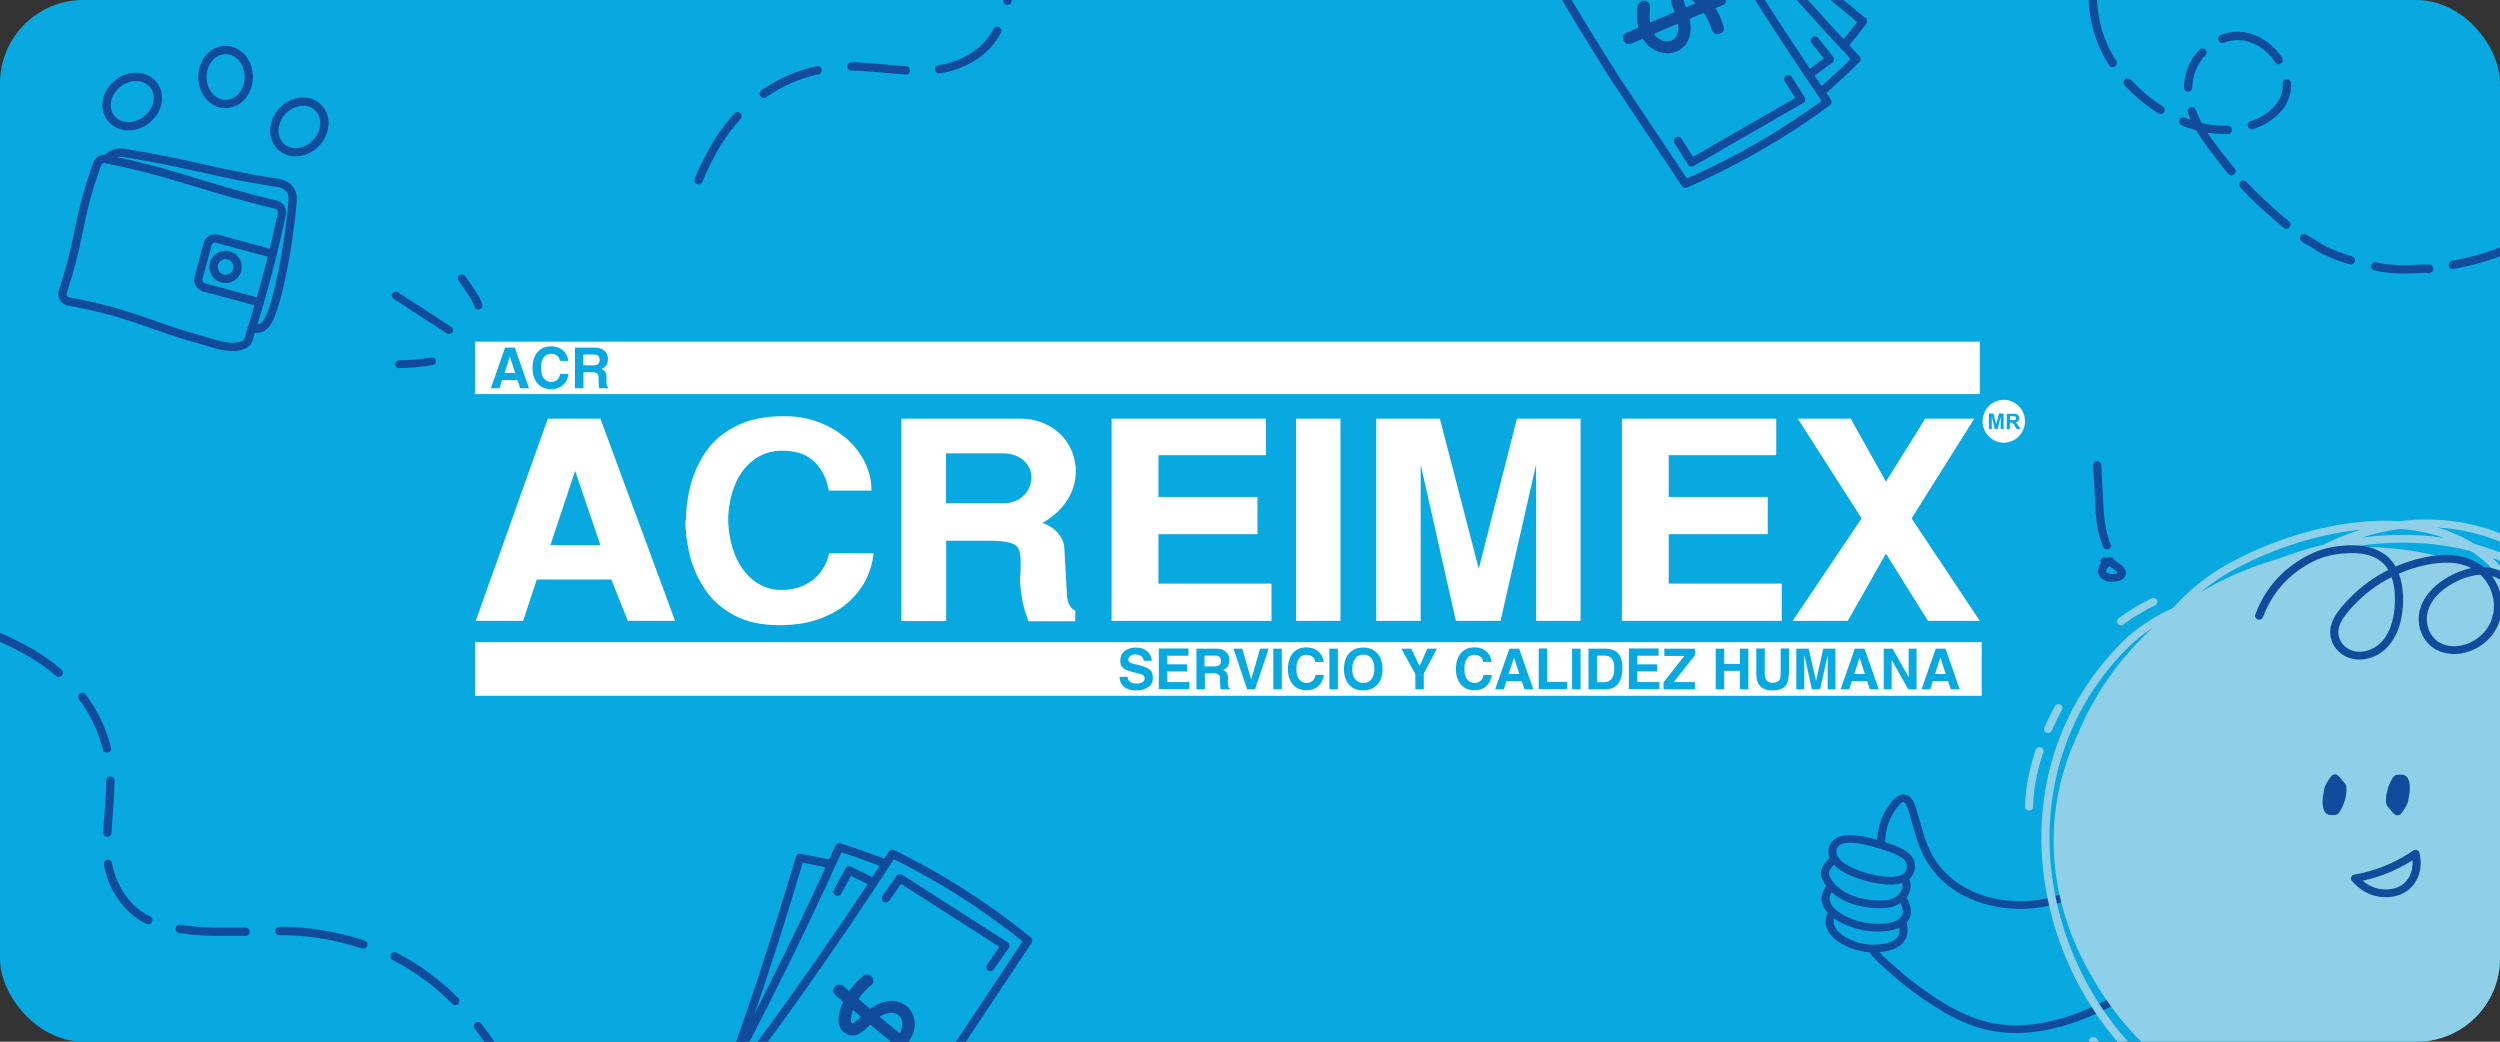 <svg width="600" height="250" viewBox="0 0 600 250" fill="none" xmlns="http://www.w3.org/2000/svg">
<rect x="0" y="0" width="600" height="250" fill="#333333" stroke="none"/>
<g clip-path="url(#clip0_164_2377)">
<rect width="600" height="250" rx="20" fill="#07A9E0"/>
<g clip-path="url(#clip1_164_2377)">
<path d="M484.935 218.138C484.683 218.138 484.431 218.135 484.18 218.13C474.459 217.881 466.469 213.636 462.257 206.489C460.605 203.689 459.713 200.492 458.851 197.401C458.644 196.66 458.44 195.923 458.223 195.199L458.203 195.129C457.702 193.436 457.258 192.551 456.882 192.492C456.686 192.461 456.064 192.622 454.625 194.773C453.138 196.997 452.401 199.693 452.427 202.79C452.43 203.299 452.001 203.717 451.468 203.72H451.459C450.929 203.72 450.496 203.313 450.493 202.804C450.464 199.345 451.305 196.31 452.996 193.781C453.734 192.676 455.277 190.375 457.193 190.672C458.976 190.949 459.63 193.165 460.066 194.628L460.086 194.699C460.302 195.431 460.513 196.177 460.72 196.926C461.552 199.905 462.411 202.985 463.942 205.585C467.816 212.156 475.209 216.055 484.233 216.287C493.45 216.51 502.945 212.102 509.629 204.46C509.973 204.07 510.58 204.017 510.992 204.344C511.4 204.672 511.457 205.252 511.113 205.644C504.233 213.509 494.498 218.141 484.935 218.141V218.138Z" fill="#114B9B"/>
<path d="M451.083 217.954C445.45 217.954 439.446 215.846 437.213 210.785C437.204 210.762 437.195 210.74 437.186 210.717C436.416 208.516 438.167 206.803 439.443 205.551L439.5 205.497C439.873 205.133 440.486 205.124 440.868 205.48C441.25 205.836 441.259 206.421 440.886 206.786L440.829 206.84C439.55 208.092 438.67 209.058 439.011 210.101C441.158 214.9 447.78 216.527 453.061 216.01C454.492 215.725 455.724 214.908 456.283 213.865C456.713 213.065 456.722 212.218 456.304 211.342C456.085 210.878 456.301 210.33 456.787 210.121C457.273 209.912 457.847 210.118 458.066 210.581C458.718 211.958 458.694 213.422 458.001 214.71C457.16 216.273 455.439 217.44 453.396 217.83C453.366 217.836 453.336 217.839 453.307 217.841C452.578 217.915 451.832 217.952 451.08 217.952L451.083 217.954Z" fill="#114B9B"/>
<path d="M453.698 212.305C452.191 212.305 450.408 212.054 448.352 211.551C446.175 211.017 439.053 208.948 438.819 204.664C438.747 203.375 439.227 202.507 439.642 202.004C442.263 198.831 449.774 201.27 452.602 202.188L452.623 202.194C455.262 203.05 458.872 204.223 459.509 207.046C459.553 207.244 459.918 209.041 458.665 210.533C457.676 211.712 456.011 212.305 453.701 212.305H453.698ZM443.975 202.264C442.37 202.264 441.555 202.669 441.158 203.149C440.853 203.516 440.717 203.994 440.75 204.568C440.892 207.142 445.897 209.044 448.832 209.762C454.604 211.178 456.521 210.129 457.151 209.38C457.844 208.555 457.616 207.444 457.613 207.433C457.24 205.774 454.744 204.833 451.995 203.943L451.974 203.937C448.166 202.7 445.639 202.264 443.972 202.264H443.975Z" fill="#114B9B"/>
<path d="M450.757 223.559C449.362 223.559 448.038 223.414 447.034 223.225C443.222 222.516 437.172 219.845 437.16 215.708C437.157 214.662 437.554 213.625 438.344 212.625C438.664 212.218 439.271 212.136 439.698 212.444C440.124 212.749 440.21 213.328 439.887 213.735C439.357 214.405 439.091 215.069 439.094 215.702C439.103 218.421 443.927 220.766 447.404 221.414C450.609 222.013 455.549 221.863 456.496 219.661C457.044 218.387 456.177 216.734 455.608 215.86C455.327 215.428 455.466 214.86 455.919 214.589C456.372 214.32 456.97 214.453 457.252 214.885C458.182 216.318 459.118 218.429 458.285 220.359C457.21 222.855 453.816 223.553 450.757 223.553V223.559Z" fill="#114B9B"/>
<path d="M449.667 228.558C448.686 228.558 447.996 228.481 447.908 228.47C447.493 228.422 447.188 228.371 447.043 228.346C443.613 227.738 438.418 225.41 438.143 221.476C438.072 220.464 438.344 219.438 438.951 218.426C439.218 217.983 439.807 217.83 440.272 218.085C440.737 218.336 440.897 218.901 440.631 219.345C440.216 220.037 440.027 220.716 440.071 221.357C440.26 224.067 444.466 226.014 447.392 226.534C447.514 226.557 447.777 226.599 448.141 226.642C449.779 226.834 454.302 226.851 455.54 224.655C455.797 224.2 456.141 223.183 455.56 221.481C455.395 220.998 455.673 220.475 456.179 220.317C456.686 220.162 457.234 220.424 457.4 220.908C458.202 223.262 457.646 224.813 457.243 225.528C455.768 228.145 451.938 228.558 449.664 228.558H449.667Z" fill="#114B9B"/>
<path d="M483.919 247.919C482.402 247.919 480.871 247.82 479.322 247.611C471.687 246.571 464.92 242.233 459.304 238.127C457.385 236.722 455.519 235.207 453.766 233.625C453.437 233.328 453.097 233.029 452.747 232.726C451.314 231.474 449.83 230.177 448.767 228.648C448.47 228.224 448.592 227.651 449.036 227.368C449.48 227.085 450.082 227.201 450.378 227.625C451.314 228.965 452.706 230.186 454.056 231.364C454.411 231.675 454.761 231.98 455.096 232.282C456.802 233.823 458.614 235.295 460.483 236.66C465.9 240.622 472.407 244.802 479.598 245.782C490.92 247.325 501.505 242.439 510.363 237.46C513.358 235.775 515.73 234.292 517.83 232.794C518.256 232.486 518.863 232.571 519.183 232.98C519.503 233.387 519.417 233.967 518.988 234.272C516.832 235.812 514.403 237.333 511.344 239.051C503.386 243.524 494.056 247.922 483.919 247.922V247.919Z" fill="#114B9B"/>
<path d="M648.167 190.717C647.045 184.441 644.98 177.986 642.027 171.537C639.223 165.413 635.71 159.478 631.585 153.897C627.542 148.429 623.093 143.54 618.358 139.368C611.975 133.745 605.161 129.675 598.1 127.276C591.392 124.998 584.399 124.201 577.324 124.913C576.85 124.961 576.376 125.015 575.902 125.077C572.677 124.865 569.271 124.953 565.714 125.337C560.217 125.933 554.516 127.225 548.767 129.169C543.605 130.916 538.558 133.157 534.175 135.652C529.339 138.405 525.106 141.855 521.585 145.871C516.657 148.115 512.522 150.896 509.264 154.157C505.035 158.39 501.428 163.096 498.537 168.14C495.777 172.961 493.645 178.144 492.202 183.539C490.816 188.728 490.055 194.145 489.942 199.642C489.833 204.977 490.336 210.395 491.432 215.745C493.769 227.122 498.75 237.98 505.841 247.142C509.436 251.788 513.535 255.945 518.019 259.497C522.657 263.168 527.698 266.186 533.002 268.461C537.723 270.488 543.158 271.844 549.155 272.5C551.172 272.72 553.242 272.859 555.357 272.918C557.501 273.381 559.648 273.746 561.796 274.014C564.674 274.373 567.541 274.551 570.382 274.551C574.306 274.551 578.18 274.209 581.965 273.526C588.851 272.285 595.434 269.911 601.538 266.475C606.401 263.736 610.808 260.212 614.67 255.976C616.921 254.549 619.086 253.048 621.154 251.485C625.88 247.91 630.113 243.994 633.729 239.836C641.622 230.765 646.571 220.684 648.434 209.869C649.461 203.906 649.372 197.463 648.167 190.714V190.717ZM575.967 126.956C578.174 127.112 580.288 127.411 582.299 127.858C583.768 128.183 585.181 128.587 586.537 129.068C584.837 128.822 583.111 128.641 581.366 128.525C579.812 128.42 578.242 128.369 576.657 128.369C573.441 128.369 570.168 128.581 566.866 129.005C569.911 128.042 572.949 127.358 575.97 126.956H575.967ZM639.143 185.06C641.281 190.087 642.309 195.216 642.205 200.396C642.14 203.672 641.616 206.961 640.644 210.203C640.991 207.436 641.163 204.621 641.157 201.773V201.708C641.183 195.926 640.478 190.358 639.143 185.06ZM603.626 140.569C601.728 137.766 599.921 135.536 598.218 133.908C608.851 137.789 617.751 144.602 624.684 154.171C626.799 157.09 628.54 160.496 629.861 164.257C623.265 154.386 614.167 146.275 603.623 140.569H603.626ZM599.874 138.668C588.83 133.451 576.42 130.791 563.744 131.365C563.972 131.326 564.198 131.289 564.426 131.249C570.142 130.317 575.795 130.026 581.23 130.387C585.329 130.659 589.31 131.303 593.121 132.306C594.193 133.01 595.212 133.781 596.169 134.615C597.333 135.63 598.577 136.995 599.874 138.665V138.668ZM535.179 137.257C539.453 134.824 544.381 132.637 549.425 130.93C555.034 129.034 560.59 127.776 565.939 127.194C566.149 127.171 566.357 127.149 566.564 127.129C563.516 128.076 560.466 129.291 557.436 130.769C553.847 131.653 550.275 132.772 546.762 134.112C543.895 134.923 541.04 135.912 538.212 137.091C534.729 138.501 531.388 140.174 528.213 142.081C530.36 140.292 532.688 138.676 535.185 137.255L535.179 137.257ZM533.808 266.754C528.663 264.547 523.774 261.622 519.272 258.056C514.909 254.6 510.92 250.553 507.416 246.028C500.495 237.087 495.632 226.489 493.354 215.383C492.282 210.166 491.793 204.881 491.9 199.676C492.01 194.323 492.75 189.05 494.098 184C495.502 178.755 497.572 173.719 500.252 169.033C503.06 164.13 506.566 159.558 510.677 155.443C512.484 153.634 514.504 152.052 516.663 150.67C508.764 157.862 502.535 166.699 498.57 176.412C497.175 179.385 496.038 182.403 495.167 185.455C493.18 192.407 492.472 199.554 493.058 206.696C493.615 213.447 495.324 220.173 498.137 226.684C499.452 229.725 500.998 232.698 502.764 235.589C507.958 244.494 515.131 252.26 523.676 258.316C523.934 258.508 524.194 258.7 524.455 258.89C530.005 262.931 535.988 266.274 542.24 268.829C543.347 269.281 544.461 269.708 545.578 270.109C541.274 269.385 537.329 268.258 533.805 266.749L533.808 266.754ZM600.543 264.864C594.638 268.19 588.264 270.485 581.603 271.689C576.595 272.593 571.421 272.878 566.179 272.548C566.685 272.5 567.195 272.449 567.707 272.395C568.533 272.305 569.363 272.206 570.192 272.096C571.457 272.042 572.73 271.957 574.007 271.838C584.411 270.985 594.193 268.037 602.907 263.448C602.134 263.942 601.346 264.417 600.543 264.867V264.864ZM646.5 209.57C644.693 220.051 639.889 229.832 632.221 238.644C629.837 241.385 627.175 244.019 624.275 246.52C631.049 238.698 636.086 229.476 638.823 219.427C640.073 217.183 641.112 214.888 641.927 212.574C643.334 208.583 644.086 204.5 644.166 200.436C644.338 191.808 641.53 183.339 635.829 175.248C635.147 173.654 634.407 172.094 633.607 170.568C632.26 163.876 629.754 157.882 626.298 153.111C622.554 147.945 618.189 143.5 613.32 139.897C608.694 136.475 603.558 133.77 598.055 131.857C596.714 131.391 595.348 130.969 593.959 130.596C591.285 128.881 588.294 127.55 585.012 126.615C589.233 126.858 593.391 127.669 597.442 129.045C604.251 131.359 610.841 135.296 617.028 140.747C621.663 144.831 626.02 149.621 629.982 154.982C634.031 160.459 637.481 166.283 640.23 172.292C643.117 178.602 645.137 184.907 646.233 191.037C647.403 197.579 647.492 203.816 646.5 209.573V209.57Z" fill="#8FCFE7"/>
<path d="M543.146 148.033C543.318 147.564 543.511 147.1 543.706 146.64C543.798 146.422 543.62 146.829 543.721 146.609C543.75 146.544 543.78 146.479 543.81 146.414C543.872 146.278 543.934 146.145 543.999 146.012C544.135 145.727 544.278 145.444 544.426 145.165C545.142 143.808 545.981 142.511 546.943 141.299C548.782 138.978 551.323 136.865 554.039 135.333C555.553 134.479 556.959 133.892 558.645 133.451C560.14 133.061 561.683 132.871 563.229 132.778C566.446 132.586 569.84 133.03 572.144 135.381C572.262 135.5 572.372 135.627 572.482 135.751C572.68 135.972 572.381 135.613 572.559 135.844C572.615 135.918 572.671 135.988 572.724 136.062C572.958 136.384 573.172 136.723 573.361 137.074C573.551 137.424 573.663 137.673 573.776 137.953C573.918 138.306 574.042 138.668 574.149 139.032C574.617 140.609 574.765 141.957 574.783 143.605C574.792 144.393 574.759 145.184 574.691 145.97C574.661 146.298 574.623 146.626 574.581 146.951C574.546 147.239 574.611 146.764 574.57 147.047C574.558 147.131 574.543 147.216 574.531 147.301C574.496 147.524 574.457 147.748 574.413 147.971C574.057 149.794 573.453 151.523 572.378 153.06C571.398 154.459 569.994 155.57 568.368 156.082C566.754 156.587 565.045 156.573 563.603 155.745C562.19 154.934 561.239 153.419 561.204 151.871C561.186 151.077 561.355 150.356 561.71 149.559C562.018 148.869 562.581 148.022 563.108 147.343C564.13 146.027 565.433 144.695 566.709 143.517C568.11 142.223 569.597 141.087 571.214 140.064C574.493 137.995 578.079 136.517 581.906 135.666C584.068 135.186 586.292 134.912 588.513 135.087C589.452 135.16 590.388 135.33 591.285 135.604C591.454 135.655 591.623 135.712 591.792 135.771C591.875 135.799 591.958 135.833 592.041 135.861C592.31 135.96 591.869 135.785 592.132 135.898C592.476 136.045 592.814 136.203 593.139 136.378C593.435 136.54 593.726 136.712 594.007 136.898C594.123 136.975 594.235 137.054 594.351 137.136C594.176 137.011 594.398 137.173 594.419 137.187C594.508 137.255 594.593 137.322 594.676 137.39C595.207 137.823 595.692 138.3 596.128 138.814C596.145 138.834 596.314 139.043 596.181 138.874C596.231 138.936 596.282 139.001 596.329 139.063C596.412 139.171 596.489 139.278 596.569 139.385C596.77 139.668 596.957 139.962 597.132 140.261C597.292 140.538 597.44 140.821 597.576 141.106C597.611 141.177 597.644 141.251 597.677 141.324C597.585 141.123 597.691 141.366 597.703 141.392C597.774 141.564 597.842 141.737 597.905 141.909C598.121 142.505 598.284 143.119 598.396 143.74C598.411 143.817 598.423 143.896 598.435 143.975C598.441 144.009 598.473 144.272 598.444 144.04C598.461 144.195 598.482 144.354 598.494 144.509C598.521 144.823 598.535 145.139 598.535 145.453C598.535 145.767 598.524 146.083 598.494 146.397C598.479 146.555 598.461 146.71 598.444 146.869C598.473 146.637 598.438 146.9 598.432 146.934C598.414 147.038 598.396 147.143 598.376 147.245C598.254 147.869 598.076 148.485 597.839 149.079C597.81 149.152 597.777 149.228 597.748 149.302C597.647 149.551 597.831 149.132 597.715 149.375C597.644 149.522 597.576 149.669 597.499 149.813C597.333 150.13 597.152 150.438 596.954 150.735C596.785 150.992 596.602 151.241 596.409 151.481C596.536 151.322 596.356 151.54 596.344 151.554C596.288 151.619 596.231 151.684 596.172 151.749C596.036 151.899 595.897 152.049 595.752 152.19C594.431 153.501 592.754 154.459 590.897 154.883C589.953 155.098 589.002 155.146 588.022 155.047C587.702 155.013 588.199 155.084 587.885 155.027C587.788 155.01 587.693 154.996 587.595 154.977C587.406 154.94 587.219 154.897 587.035 154.847C586.57 154.719 586.396 154.654 586.061 154.496C585.726 154.338 585.433 154.171 585.14 153.973C585.125 153.962 584.888 153.798 585.054 153.92C584.986 153.869 584.918 153.815 584.85 153.761C584.716 153.654 584.586 153.541 584.462 153.425C584.337 153.309 584.219 153.188 584.103 153.063C584.047 153.001 583.991 152.936 583.934 152.874C583.751 152.668 584.041 153.021 583.875 152.8C583.653 152.507 583.449 152.207 583.271 151.888C583.188 151.741 583.114 151.588 583.04 151.438C582.916 151.19 583.105 151.608 583.001 151.354C582.969 151.274 582.936 151.198 582.907 151.119C582.785 150.8 582.688 150.475 582.611 150.147C582.572 149.98 582.542 149.813 582.51 149.644C582.457 149.367 582.528 149.833 582.495 149.553C582.486 149.469 582.474 149.384 582.468 149.296C582.436 148.923 582.427 148.545 582.448 148.171C582.457 147.996 582.474 147.821 582.492 147.649C582.51 147.462 582.498 147.595 582.492 147.635C582.504 147.547 582.519 147.459 582.537 147.372C582.608 146.99 582.702 146.611 582.827 146.244C583.084 145.473 583.455 144.783 583.943 144.071C584.87 142.723 586.221 141.53 587.631 140.629C589.283 139.569 591.122 138.727 593.056 138.263C594.054 138.026 595.073 137.905 596.104 137.947C596.311 137.955 596.519 137.972 596.723 137.995C597.052 138.029 596.545 137.961 596.865 138.015C596.93 138.026 596.998 138.035 597.064 138.046C597.481 138.119 597.896 138.221 598.299 138.345C598.737 138.484 598.867 138.532 599.208 138.687C599.566 138.848 599.916 139.029 600.256 139.227C600.535 139.388 600.804 139.561 601.065 139.744C601.136 139.792 601.204 139.843 601.272 139.891C601.1 139.77 601.325 139.931 601.343 139.945C601.494 140.061 601.645 140.179 601.793 140.304C602.267 140.697 602.711 141.118 603.132 141.564C603.304 141.745 603.47 141.932 603.633 142.118C603.71 142.209 603.784 142.299 603.861 142.389C603.994 142.545 603.724 142.214 603.846 142.372C603.887 142.426 603.932 142.48 603.973 142.536C604.616 143.362 605.187 144.249 605.62 145.19C606.357 146.792 606.665 148.446 606.686 150.147C606.695 150.893 606.642 151.636 606.553 152.379C606.517 152.662 606.585 152.193 606.541 152.47C606.529 152.552 606.514 152.634 606.502 152.716C606.476 152.874 606.446 153.032 606.417 153.19C606.354 153.501 606.286 153.809 606.206 154.117C606.037 154.776 605.836 155.432 605.572 156.062C605.377 156.531 605.786 157.088 606.257 157.209C606.813 157.356 607.264 157.028 607.459 156.556C608.365 154.383 608.744 151.919 608.626 149.593C608.525 147.561 608.016 145.574 607.068 143.752C606.582 142.816 605.969 141.954 605.297 141.135C603.496 138.933 601.047 137.057 598.165 136.367C596.057 135.864 593.832 136.059 591.768 136.67C589.727 137.271 587.752 138.221 586.031 139.428C582.936 141.598 580.469 144.814 580.481 148.61C580.49 151.741 582.243 154.914 585.318 156.228C589.325 157.941 594.054 156.503 597.034 153.614C599.229 151.489 600.44 148.598 600.481 145.622C600.523 142.647 599.454 139.843 597.549 137.568C595.364 134.957 592.153 133.558 588.709 133.244C586.295 133.024 583.843 133.332 581.491 133.846C579.403 134.304 577.377 134.96 575.414 135.774C571.555 137.368 567.995 139.657 565.012 142.485C563.579 143.845 562.178 145.306 561.038 146.9C559.897 148.494 559.039 150.404 559.27 152.354C559.509 154.383 560.688 156.212 562.51 157.302C564.331 158.393 566.475 158.512 568.451 158.003C572.713 156.91 575.2 153.097 576.13 149.2C576.915 145.908 577.001 142.291 576.154 139.004C575.725 137.345 574.993 135.76 573.856 134.431C572.618 132.987 570.82 131.995 568.969 131.45C567.278 130.952 565.468 130.817 563.706 130.887C561.944 130.958 560.288 131.139 558.645 131.521C555.351 132.284 552.437 133.9 549.795 135.881C546.807 138.122 544.384 141.053 542.69 144.294C542.142 145.345 541.662 146.431 541.254 147.538C541.079 148.013 541.452 148.559 541.938 148.686C542.477 148.827 542.966 148.511 543.14 148.033H543.146Z" fill="#114B9B"/>
<path d="M509.043 150.059C508.758 150.059 508.474 149.938 508.284 149.709C507.953 149.307 508.024 148.728 508.444 148.414C510.885 146.578 513.553 144.961 516.379 143.613C516.858 143.387 517.439 143.571 517.676 144.026C517.916 144.481 517.72 145.035 517.244 145.263C514.537 146.555 511.978 148.104 509.641 149.864C509.463 149.997 509.253 150.062 509.043 150.062V150.059Z" fill="#8FCFE7"/>
<path d="M491.533 175.898C491.409 175.898 491.278 175.875 491.157 175.824C490.665 175.626 490.434 175.084 490.642 174.615C491.4 172.908 492.25 171.184 493.171 169.491C493.417 169.039 494 168.864 494.474 169.098C494.948 169.333 495.131 169.889 494.886 170.342C493.988 171.992 493.159 173.671 492.421 175.335C492.265 175.688 491.906 175.898 491.53 175.898H491.533Z" fill="#8FCFE7"/>
<path d="M486.972 194.524C486.972 194.524 486.957 194.524 486.951 194.524C486.418 194.513 485.995 194.092 486.007 193.583C486.101 189.282 486.963 184.692 488.563 179.947C488.725 179.461 489.27 179.196 489.78 179.351C490.289 179.506 490.568 180.026 490.405 180.513C488.862 185.088 488.032 189.499 487.941 193.622C487.929 194.125 487.499 194.527 486.975 194.527L486.972 194.524Z" fill="#8FCFE7"/>
<path d="M515.878 263.979C515.668 263.979 515.454 263.914 515.277 263.779C509.958 259.749 505.352 255.23 501.591 250.344C501.274 249.934 501.366 249.354 501.798 249.055C502.228 248.753 502.835 248.843 503.149 249.253C506.812 254.006 511.296 258.409 516.482 262.334C516.9 262.651 516.971 263.23 516.639 263.632C516.45 263.86 516.165 263.979 515.881 263.979H515.878Z" fill="#8FCFE7"/>
<path d="M557.818 189.338C557.531 191 557.063 192.95 557.815 194.583C558.183 195.38 558.876 195.666 559.779 195.635C561.168 195.584 561.298 195.29 561.885 194.207C562.646 192.803 563.028 191.421 563.152 189.81C563.238 188.711 563.049 188.278 562.302 187.459C561.547 186.628 560.83 185.212 559.61 186.156C559.61 186.156 558.043 188.044 557.818 189.341V189.338Z" fill="#114B9B"/>
<path d="M577.958 192.198C578.245 190.536 578.713 188.586 577.961 186.953C577.593 186.156 576.9 185.871 575.997 185.902C574.608 185.953 574.478 186.247 573.891 187.329C573.13 188.733 572.748 190.115 572.624 191.726C572.538 192.826 572.727 193.258 573.474 194.077C574.229 194.908 574.946 196.324 576.166 195.38C576.166 195.38 577.733 193.492 577.958 192.195V192.198Z" fill="#114B9B"/>
<path d="M572.559 215.315C572.422 215.315 572.283 215.315 572.141 215.309C567.82 215.162 565.143 212.263 564.426 211.378C564.219 211.124 564.168 210.785 564.29 210.483C564.411 210.183 564.687 209.963 565.021 209.906C567.239 209.522 569.422 208.928 571.513 208.143C574.214 207.125 576.782 205.78 579.142 204.141C579.403 203.96 579.741 203.915 580.043 204.022C580.345 204.127 580.573 204.37 580.65 204.669C581.533 208.114 580.496 211.61 578.014 213.58C576.557 214.736 574.724 215.321 572.559 215.321V215.315ZM567.071 211.381C568.152 212.308 569.893 213.385 572.209 213.461C574.066 213.526 575.603 213.085 576.776 212.153C578.375 210.887 579.184 208.753 578.997 206.475C576.865 207.826 574.59 208.959 572.218 209.852C570.548 210.48 568.824 210.991 567.071 211.378V211.381Z" fill="#114B9B"/>
<path d="M502.343 111.619C502.485 114.304 502.631 116.992 502.773 119.676C502.909 122.214 503.024 124.766 503.522 127.27C503.803 128.694 504.239 130.068 504.834 131.402C505.041 131.865 505.758 131.967 506.173 131.735C506.676 131.455 506.73 130.924 506.522 130.458C505.569 128.313 505.186 125.953 504.982 123.647C504.757 121.126 504.671 118.591 504.538 116.062C504.458 114.581 504.381 113.097 504.301 111.617C504.274 111.114 503.871 110.684 503.324 110.684C502.814 110.684 502.32 111.111 502.346 111.617L502.343 111.619Z" fill="#114B9B"/>
<path d="M505.983 133.795C504.991 134.406 503.875 135.242 503.593 136.401C503.442 137.026 503.528 137.707 503.898 138.252C504.286 138.826 504.873 139.219 505.542 139.442C506.265 139.682 507.047 139.64 507.79 139.541C508.335 139.467 508.898 139.357 509.363 139.052C510.044 138.605 510.408 137.842 510.177 137.059C509.99 136.424 509.484 135.949 508.975 135.531C507.879 134.629 506.617 133.745 505.095 133.79C504.585 133.807 504.094 134.208 504.117 134.722C504.141 135.237 504.547 135.672 505.095 135.655C505.169 135.655 505.403 135.621 505.468 135.663C505.456 135.655 505.234 135.621 505.426 135.658C505.474 135.666 505.521 135.675 505.572 135.686C505.678 135.709 505.785 135.74 505.889 135.774C505.942 135.791 506.013 135.805 506.063 135.836C505.96 135.774 505.963 135.793 506.069 135.841C506.274 135.935 506.472 136.045 506.662 136.164C506.759 136.223 506.854 136.285 506.946 136.35C506.987 136.378 507.029 136.409 507.07 136.438C507.28 136.585 506.916 136.316 507.118 136.474C507.476 136.754 507.852 137.031 508.16 137.365C508.181 137.387 508.279 137.509 508.202 137.407C508.113 137.288 508.243 137.475 508.249 137.483C508.261 137.5 508.308 137.599 508.317 137.602C508.264 137.588 508.258 137.433 508.293 137.563C508.35 137.766 508.299 137.401 508.293 137.534C508.287 137.667 508.353 137.356 508.308 137.481C508.246 137.661 508.302 137.455 508.335 137.449L508.305 137.498C508.249 137.579 508.264 137.56 508.353 137.441C508.344 137.441 508.27 137.531 508.27 137.52C508.261 137.466 508.447 137.413 508.323 137.478C508.279 137.5 508.234 137.529 508.19 137.551L508.163 137.565C508.086 137.599 508.086 137.599 508.163 137.565L508.222 137.543C508.184 137.557 508.142 137.571 508.101 137.582C508.059 137.594 508.018 137.608 507.976 137.616C507.873 137.644 507.769 137.664 507.666 137.684C507.603 137.695 507.541 137.704 507.479 137.715C507.449 137.721 507.269 137.741 507.399 137.726C507.55 137.709 507.272 137.738 507.275 137.738C507.218 137.743 507.162 137.746 507.106 137.749C506.978 137.758 506.851 137.76 506.724 137.758C506.667 137.758 506.611 137.755 506.555 137.749C506.513 137.749 506.472 137.743 506.428 137.738C506.534 137.752 506.552 137.755 506.478 137.743C506.359 137.718 506.241 137.698 506.125 137.664C506.122 137.664 506.007 137.636 505.998 137.622L506.105 137.667C506.072 137.653 506.043 137.639 506.013 137.625C505.921 137.579 505.838 137.529 505.749 137.475C505.637 137.41 505.773 137.438 505.785 137.503C505.779 137.483 505.655 137.39 505.637 137.37C505.634 137.368 505.548 137.291 505.548 137.274C505.548 137.308 505.646 137.424 505.583 137.311C505.557 137.266 505.53 137.218 505.501 137.173C505.432 137.068 505.557 137.387 505.509 137.189C505.501 137.15 505.486 137.105 505.474 137.065C505.421 136.887 505.495 137.122 505.477 137.127C505.462 137.133 505.486 136.836 505.477 136.825C505.524 136.893 505.438 137.031 505.48 136.867C505.495 136.808 505.518 136.751 505.536 136.695C505.575 136.571 505.421 136.898 505.527 136.72C505.554 136.675 505.578 136.627 505.604 136.585C505.631 136.542 505.66 136.494 505.693 136.452L505.732 136.398C505.794 136.316 505.785 136.328 505.702 136.432C505.735 136.347 505.868 136.251 505.933 136.183C506.093 136.028 506.271 135.841 506.466 135.728C506.419 135.762 506.276 135.839 506.466 135.728C506.513 135.695 506.561 135.661 506.611 135.63C506.727 135.553 506.842 135.48 506.958 135.406C507.387 135.141 507.603 134.567 507.307 134.129C507.032 133.719 506.43 133.51 505.968 133.795H505.983Z" fill="#114B9B"/>
</g>
<path d="M588.689 63.579C594.141 62.527 599.369 61.011 604.261 58.645L605.371 58.246C606.549 57.701 607.685 57.05 608.863 56.505C612.313 54.657 615.806 52.916 618.936 50.577C620.03 49.819 621.277 49.128 622.371 48.37C622.44 48.224 622.62 48.038 622.731 47.998C626.79 45.446 630 42.35 633.537 39.592" stroke="#114B9B" stroke-width="2" stroke-linecap="round" stroke-linejoin="round"/>
<path d="M570.062 63.912C573.27 64.697 576.754 64.722 580.039 64.549C581.032 64.497 582.027 64.506 583.022 64.499" stroke="#114B9B" stroke-width="2" stroke-linecap="round" stroke-linejoin="round"/>
<path d="M552.995 57.148C553.315 57.303 553.51 57.475 553.858 57.715C555.276 58.418 556.361 59.242 557.669 59.986C559.851 61.022 561.95 61.845 564.198 62.482" stroke="#114B9B" stroke-width="2" stroke-linecap="round" stroke-linejoin="round"/>
<path d="M538.409 44.294C540.872 47.004 543.582 49.494 546.352 51.916C547.124 52.591 547.903 53.257 548.701 53.903" stroke="#114B9B" stroke-width="2" stroke-linecap="round" stroke-linejoin="round"/>
<path d="M526.019 26.698C527.587 30.955 530.467 34.589 533.221 38.199C533.971 39.182 534.764 40.135 535.564 41.08" stroke="#114B9B" stroke-width="2" stroke-linecap="round" stroke-linejoin="round"/>
<path d="M528.577 12.62C526.84 14.353 525.779 16.62 525.355 18.975C525.235 19.645 525.165 20.325 525.144 21.005" stroke="#114B9B" stroke-width="2" stroke-linecap="round" stroke-linejoin="round"/>
<path d="M546.877 14.409C544.699 11.089 540.971 8.52 536.752 8.629C535.578 8.659 534.42 8.904 533.331 9.325" stroke="#114B9B" stroke-width="2" stroke-linecap="round" stroke-linejoin="round"/>
<path d="M540.456 30.025C545.021 28.604 549.215 24.789 548.833 19.972" stroke="#114B9B" stroke-width="2" stroke-linecap="round" stroke-linejoin="round"/>
<path d="M524.007 29.168C527.316 30.602 530.983 31.226 534.664 31.178" stroke="#114B9B" stroke-width="2" stroke-linecap="round" stroke-linejoin="round"/>
<path d="M510.653 19.816C513.007 22.274 515.54 24.519 518.533 26.373" stroke="#114B9B" stroke-width="2" stroke-linecap="round" stroke-linejoin="round"/>
<path d="M503.665 -11.854C503.367 -10.796 503.037 -9.707 502.971 -8.59L502.764 -8.152C501.416 -0.02 502.51 8.204 507.036 15.115" stroke="#114B9B" stroke-width="2" stroke-linecap="round" stroke-linejoin="round"/>
<path d="M114.717 246.254C117.18 249.433 119.369 252.803 121.327 256.291" stroke="#114B9B" stroke-width="2" stroke-linecap="round" stroke-linejoin="round"/>
<path d="M94.682 229.515C100.107 232.29 105.019 235.95 109.273 240.234" stroke="#114B9B" stroke-width="2" stroke-linecap="round" stroke-linejoin="round"/>
<path d="M67.058 223.438C73.95 223.389 80.638 224.572 87.216 226.684" stroke="#114B9B" stroke-width="2" stroke-linecap="round" stroke-linejoin="round"/>
<path d="M43.132 222.935C48.353 223.808 53.681 223.608 58.937 223.605" stroke="#114B9B" stroke-width="2" stroke-linecap="round" stroke-linejoin="round"/>
<path d="M25.908 207.327C26.891 212.909 30.368 218.362 35.581 220.834" stroke="#114B9B" stroke-width="2" stroke-linecap="round" stroke-linejoin="round"/>
<path d="M26.465 187.323C26.515 191.509 25.953 195.662 25.768 199.836" stroke="#114B9B" stroke-width="2" stroke-linecap="round" stroke-linejoin="round"/>
<path d="M19.744 167.243C22.543 170.951 24.569 175.199 25.657 179.66" stroke="#114B9B" stroke-width="2" stroke-linecap="round" stroke-linejoin="round"/>
<path d="M-1.999 152.119C2.513 153.966 6.925 156.133 10.891 158.955C12.002 159.743 13.078 160.585 14.102 161.474" stroke="#114B9B" stroke-width="2" stroke-linecap="round" stroke-linejoin="round"/>
<path d="M241.806 0.186C242.586 -4.783 242.278 -9.876 242.169 -14.895" stroke="#114B9B" stroke-width="2" stroke-linecap="round" stroke-linejoin="round"/>
<path d="M225.388 16.618C231.209 15.767 236.844 12.463 239.323 7.391" stroke="#114B9B" stroke-width="2" stroke-linecap="round" stroke-linejoin="round"/>
<path d="M204.315 15.95C208.696 15.987 213.055 16.626 217.428 16.894" stroke="#114B9B" stroke-width="2" stroke-linecap="round" stroke-linejoin="round"/>
<path d="M183.318 22.502C187.155 19.787 191.574 17.854 196.237 16.861" stroke="#114B9B" stroke-width="2" stroke-linecap="round" stroke-linejoin="round"/>
<path d="M167.638 43.251C169.461 38.929 171.618 34.711 174.461 30.937C175.256 29.88 176.106 28.858 177.007 27.887" stroke="#114B9B" stroke-width="2" stroke-linecap="round" stroke-linejoin="round"/>
<g clip-path="url(#clip2_164_2377)">
<path d="M62.3 72.56L48.96 68.97C47.97 68.7 47.38 67.69 47.65 66.7L49.82 58.61C50.09 57.62 51.1 57.03 52.09 57.3L65.43 60.89" stroke="#114B9B" stroke-width="2" stroke-linecap="round" stroke-linejoin="round"/>
<path d="M57.13 83.18C56.85 83.22 56.59 83.25 56.34 83.26C53.27 83.37 50.11 82.03 47.18 81.25C45.03 80.68 42.9 80.02 40.79 79.3C36.68 77.91 32.63 76.37 28.47 75.15C26.53 74.58 24.57 74.07 22.6 73.61C21.3 73.31 19.12 72.83 16.37 72.35C16.25 72.32 15.62 72.14 15.24 71.48C15 71.07 14.92 70.57 15.06 70.07C15.61 68.4 16.07 66.89 16.44 65.57C19.05 56.48 19.15 52.24 21.77 43.92C22.3 42.25 22.81 40.77 23.27 39.52C23.3 39.4 23.48 38.77 24.14 38.39C24.55 38.15 25.05 38.07 25.55 38.21C27.22 38.54 29.21 38.97 31.46 39.49C42.48 42.06 47.6 44.27 60.38 47.65C62.08 48.1 64.08 48.61 66.32 49.16C66.44 49.19 67.07 49.37 67.45 50.03C67.69 50.44 67.77 50.94 67.63 51.44C66.07 58.75 64.16 66.36 61.83 74.22C61.28 76.07 60.72 77.92 60.13 79.75C59.89 80.51 59.76 81.57 59.24 82.18C58.76 82.74 57.91 83.04 57.12 83.17L57.13 83.18Z" stroke="#114B9B" stroke-width="2" stroke-linecap="round" stroke-linejoin="round"/>
<path d="M25.58 38.19C25.83 37.88 26.33 37.36 27.11 37C28.17 36.51 29.14 36.6 29.55 36.66C32.2 37.09 34.32 37.47 35.61 37.7C47.61 39.9 53 41.71 64.67 43.58C65.8 43.76 66.71 43.9 67.22 43.97C67.85 44.15 68.95 44.56 69.63 45.57C70.34 46.62 70.26 47.82 70.21 48.4C69.1 61.64 66.34 71.46 66.34 71.46C65.34 75.03 64.33 78.43 62.12 78.86C61.47 78.99 60.88 78.82 60.49 78.66" stroke="#114B9B" stroke-width="2" stroke-linecap="round" stroke-linejoin="round"/>
<path d="M54.14 62.18C55.17 62.18 56.02 63.02 56.02 64.06C56.02 65.1 55.18 65.94 54.14 65.94C53.1 65.94 52.26 65.1 52.26 64.06C52.26 63.02 53.1 62.18 54.14 62.18ZM54.14 60.18C52 60.18 50.26 61.92 50.26 64.06C50.26 66.2 52 67.94 54.14 67.94C56.28 67.94 58.02 66.2 58.02 64.06C58.02 61.92 56.28 60.18 54.14 60.18Z" fill="#114B9B"/>
<path d="M54.14 24.96C57.216 24.96 59.71 22.059 59.71 18.48C59.71 14.901 57.216 12 54.14 12C51.064 12 48.57 14.901 48.57 18.48C48.57 22.059 51.064 24.96 54.14 24.96Z" stroke="#114B9B" stroke-width="2" stroke-linecap="round" stroke-linejoin="round"/>
<path d="M75.923 34.255C78.363 31.636 78.516 27.814 76.266 25.717C74.015 23.619 70.213 24.042 67.773 26.66C65.333 29.278 65.18 33.101 67.43 35.198C69.681 37.295 73.483 36.873 75.923 34.255Z" stroke="#114B9B" stroke-width="2" stroke-linecap="round" stroke-linejoin="round"/>
<path d="M35.118 28.806C37.964 26.635 38.758 22.893 36.892 20.447C35.026 18.002 31.207 17.779 28.361 19.949C25.516 22.12 24.722 25.862 26.588 28.308C28.454 30.754 32.273 30.977 35.118 28.806Z" stroke="#114B9B" stroke-width="2" stroke-linecap="round" stroke-linejoin="round"/>
</g>
<path d="M108.242 78.427C103.99 75.659 99.739 72.895 95.487 70.13C95.051 69.846 94.403 70.055 94.15 70.468C93.868 70.933 94.068 71.458 94.504 71.745C98.756 74.512 103.008 77.277 107.259 80.041C107.696 80.325 108.344 80.117 108.597 79.703C108.879 79.239 108.679 78.714 108.242 78.427Z" fill="#114B9B"/>
<path d="M115.736 73.104C115.408 71.873 114.714 70.775 113.999 69.715C113.231 68.579 112.459 67.445 111.691 66.311C111.405 65.888 110.821 65.718 110.351 65.982C109.911 66.23 109.718 66.835 110.007 67.261C110.755 68.363 111.502 69.463 112.25 70.566C112.908 71.539 113.563 72.498 113.855 73.607C113.984 74.096 114.56 74.388 115.06 74.256C115.56 74.125 115.868 73.595 115.739 73.106L115.736 73.104Z" fill="#114B9B"/>
<path d="M103.392 85.826C100.88 86.247 98.337 86.459 95.784 86.485C94.525 86.497 94.53 88.364 95.791 88.351C98.516 88.322 101.234 88.073 103.918 87.623C104.439 87.536 104.727 86.924 104.597 86.472C104.444 85.947 103.913 85.737 103.392 85.823L103.392 85.826Z" fill="#114B9B"/>
<path d="M229.571 251.581C228.88 252.573 227.95 253.909 226.841 255.484C223.623 260.051 220.683 264.109 218.141 267.574C215.006 271.839 211.877 275.998 208.764 280.055C203.179 276.633 197.531 273.099 191.829 269.454C186.501 266.044 181.286 262.639 176.186 259.24C180.884 253.012 185.593 246.605 190.3 240.017C198.809 228.108 206.757 216.389 214.172 204.926C216.742 206.184 219.422 207.572 222.188 209.112C223.499 209.839 226.816 211.706 230.712 214.18C234.786 216.765 240.34 220.558 246.75 225.741C241.021 234.357 235.298 242.969 229.57 251.585L229.571 251.581Z" stroke="#114B9B" stroke-width="2" stroke-linecap="round" stroke-linejoin="round"/>
<path d="M200.987 275.126C197.118 273.456 193.221 271.747 189.292 269.995C183.497 267.412 177.819 264.813 172.257 262.211C175.938 255.415 179.601 248.439 183.236 241.285C189.81 228.354 195.852 215.689 201.412 203.352C204.859 204.443 208.514 205.717 212.326 207.209" stroke="#114B9B" stroke-width="2" stroke-linecap="round" stroke-linejoin="round"/>
<path d="M176.144 254.506C177.196 251.564 178.237 248.6 179.272 245.601C183.966 232.019 188.172 218.769 191.952 205.907C194.278 206.319 196.703 206.797 199.211 207.356" stroke="#114B9B" stroke-width="2" stroke-linecap="round" stroke-linejoin="round"/>
<path d="M212.61 215.597L215.971 210.779L241.266 226.968L237.695 232.079" stroke="#114B9B" stroke-width="2" stroke-linecap="round" stroke-linejoin="round"/>
<path d="M201.017 214.005L203.802 208.9L209.4 211.647" stroke="#114B9B" stroke-width="2" stroke-linecap="round" stroke-linejoin="round"/>
<path d="M207.19 234.207C204.765 236.153 202.893 238.734 201.888 241.608C201.373 243.083 200.927 244.741 201.478 246.256C202.029 247.772 203.674 248.843 205.342 248.429C206.876 248.047 208.062 246.608 209.171 245.604C210.28 244.6 211.253 243.749 212.608 243.297C213.609 242.965 214.696 242.976 215.446 243.491C215.814 243.744 216.05 244.04 216.267 244.488C216.472 244.914 216.591 245.454 216.567 245.917C216.421 249.041 212.814 250.622 210.1 251.535C209.338 251.79 209.065 252.784 209.381 253.434C209.754 254.193 210.605 254.375 211.372 254.121C214.426 253.096 217.355 251.548 218.844 248.677C220.166 246.127 219.611 242.541 216.901 240.991C214.021 239.345 210.648 240.604 208.297 242.511C207.126 243.461 206.127 244.624 204.892 245.496C204.89 245.5 204.475 245.796 204.691 245.679C204.567 245.748 204.478 245.62 204.684 245.723C204.684 245.723 204.316 245.442 204.463 245.582C204.154 245.288 204.176 244.726 204.258 244.185C204.703 241.253 206.698 238.337 209.102 236.407C210.578 235.221 208.657 233.033 207.187 234.215L207.19 234.207Z" fill="#114B9B"/>
<path d="M200.589 238.915C206.485 243.991 212.472 248.968 218.553 253.838C219.172 254.336 220.2 254.088 220.639 253.497C221.138 252.824 220.901 252.005 220.282 251.507C214.202 246.633 208.214 241.66 202.318 236.584C201.716 236.068 200.66 236.349 200.232 236.925C199.721 237.616 199.988 238.395 200.589 238.915Z" fill="#114B9B"/>
<path d="M387.447 18.542C386.807 17.533 385.944 16.177 384.933 14.565C382.001 9.893 379.431 5.671 377.251 2.039C374.57 -2.438 371.987 -6.865 369.495 -11.236C375.198 -14.66 381.035 -18.094 387.002 -21.527C392.581 -24.734 398.106 -27.845 403.575 -30.859C407.437 -24.219 411.465 -17.494 415.665 -10.699C423.258 1.589 430.917 13.311 438.566 24.465C436.243 26.173 433.748 27.921 431.07 29.681C429.804 30.516 426.574 32.618 422.513 34.971C418.268 37.433 412.226 40.677 404.486 44.089C398.805 35.57 393.125 27.058 387.444 18.539L387.447 18.542Z" stroke="#114B9B" stroke-width="2" stroke-linecap="round" stroke-linejoin="round"/>
<path d="M377.313 -15.883C380.609 -18.556 383.953 -21.238 387.353 -23.93C392.367 -27.901 397.344 -31.763 402.274 -35.522C407.131 -29.509 412.167 -23.436 417.386 -17.314C426.818 -6.247 436.23 4.249 445.541 14.19C442.984 16.735 440.16 19.387 437.06 22.084" stroke="#114B9B" stroke-width="2" stroke-linecap="round" stroke-linejoin="round"/>
<path d="M407.658 -28.925C410.004 -26.78 412.375 -24.635 414.783 -22.48C425.685 -12.717 436.487 -3.521 447.106 5.14C445.678 7.012 444.142 8.943 442.493 10.914" stroke="#114B9B" stroke-width="2" stroke-linecap="round" stroke-linejoin="round"/>
<path d="M429.176 18.989L432.254 23.851L405.982 38.979L402.719 33.816" stroke="#114B9B" stroke-width="2" stroke-linecap="round" stroke-linejoin="round"/>
<path d="M435.55 9.71L439.171 14.214L434.121 17.915" stroke="#114B9B" stroke-width="2" stroke-linecap="round" stroke-linejoin="round"/>
<path d="M378.562 -4.378L375.491 -9.24L401.759 -24.365L405.026 -19.205" stroke="#114B9B" stroke-width="2" stroke-linecap="round" stroke-linejoin="round"/>
<path d="M413.706 6.438C412.889 3.517 411.237 0.803 408.936 -1.286C407.755 -2.357 406.373 -3.447 404.7 -3.614C403.028 -3.782 401.314 -2.817 400.998 -1.199C400.708 0.288 401.571 1.924 402.052 3.309C402.534 4.693 402.927 5.895 402.781 7.257C402.67 8.263 402.198 9.198 401.392 9.626C400.995 9.837 400.614 9.915 400.097 9.912C399.605 9.909 399.043 9.781 398.613 9.564C395.711 8.111 395.744 4.324 396.03 1.592C396.111 0.825 395.285 0.167 394.533 0.164C393.655 0.164 393.121 0.822 393.037 1.592C392.711 4.665 392.936 7.853 395.028 10.359C396.886 12.585 400.523 13.628 403.145 11.945C405.93 10.157 406.168 6.708 405.358 3.867C404.954 2.452 404.274 1.095 403.972 -0.342C403.968 -0.345 403.864 -0.83 403.884 -0.594C403.871 -0.73 404.03 -0.752 403.845 -0.619C403.845 -0.619 404.268 -0.817 404.072 -0.749C404.482 -0.892 405.006 -0.634 405.484 -0.333C408.077 1.297 409.997 4.258 410.807 7.155C411.305 8.934 414.197 8.204 413.7 6.432L413.706 6.438Z" fill="#114B9B"/>
<path d="M412.043 -1.264C404.723 1.672 397.458 4.73 390.255 7.915C389.519 8.238 389.318 9.232 389.692 9.862C390.118 10.579 390.997 10.722 391.732 10.399C398.938 7.217 406.2 4.156 413.52 1.219C414.265 0.918 414.448 -0.113 414.083 -0.727C413.644 -1.463 412.792 -1.562 412.043 -1.264Z" fill="#114B9B"/>
<g clip-path="url(#clip3_164_2377)">
<path d="M430.233 149.016L446.786 124.411L431.473 100.476H444.175L452.629 115.597L462.056 100.476H473.829L458.781 124.411L475.157 149.016H462.72L452.629 132.866L443.467 149.016H430.189H430.233ZM389.249 149.016V100.476H426.294V109.245H400.491V119.266H424.258V128.213H400.491V140.068H427.622V149.016H389.249ZM330.296 149.016V100.476H345.565L354.904 136.489L364.066 100.476H379.335V149.016H368.669V111.482L360.127 149.016H349.416L340.962 111.482V149.016H330.296ZM311.043 149.016V100.476H321.709V149.016H311.043ZM266.784 149.016V100.476H303.829V109.245H278.025V119.266H301.793V128.213H278.025V140.068H305.156V149.016H266.784ZM227.039 120.787H240.671C242.795 120.787 244.477 120.161 245.716 118.908C246.955 117.655 247.531 116.179 247.531 114.568C247.531 112.958 246.911 111.661 245.672 110.497C244.433 109.379 242.706 108.797 240.493 108.797H227.039V120.787ZM216.328 149.016V100.476H244.919C246.867 100.476 248.637 100.834 250.319 101.505C252.001 102.176 253.373 103.116 254.568 104.279C255.719 105.442 256.648 106.784 257.268 108.35C257.887 109.871 258.197 111.482 258.197 113.182C258.197 115.553 257.533 117.834 256.161 119.982C254.789 122.174 252.798 124.008 250.142 125.529C250.894 125.708 251.647 126.111 252.488 126.647C253.284 127.184 253.993 127.945 254.568 128.839C255.143 129.734 255.453 130.718 255.453 131.837L256.073 142.708C256.073 143.737 256.294 144.632 256.781 145.392C257.268 146.153 257.71 146.511 258.064 146.511V149.105H246.867C245.672 146.287 244.964 142.932 244.787 138.995C244.919 138.055 244.964 136.668 244.964 134.968C244.964 133.582 244.787 132.508 244.477 131.792C244.167 131.076 243.503 130.584 242.441 130.271C241.423 129.958 239.785 129.779 237.572 129.779H227.083V149.061H216.416L216.328 149.016ZM164.633 124.947C164.633 121.995 165.031 119.042 165.828 116.134C166.625 113.226 167.908 110.497 169.678 108.037C171.449 105.576 173.883 103.608 176.893 102.132C179.947 100.655 183.62 99.895 187.913 99.895C188.799 99.895 189.462 99.895 189.905 99.939C192.384 100.074 194.774 100.611 197.075 101.55C199.421 102.489 201.457 103.787 203.271 105.353C205.086 106.963 206.502 108.797 207.565 110.945C208.627 113.092 209.158 115.374 209.158 117.745H198.89C198.447 115.016 197.385 112.779 195.57 110.945C193.8 109.111 191.189 108.171 187.781 108.171C184.948 108.171 182.602 109.021 180.611 110.587C178.663 112.153 177.158 114.255 176.229 116.805C175.255 119.355 174.768 122.084 174.768 124.992C174.857 127.855 175.388 130.584 176.362 133.089C177.38 135.595 178.84 137.653 180.743 139.218C182.691 140.784 184.948 141.589 187.559 141.589C189.595 141.589 191.454 141.187 193.047 140.426C194.685 139.666 195.969 138.592 196.987 137.25C198.004 135.908 198.668 134.432 198.978 132.776H209.645C209.512 134.7 208.937 136.668 208.051 138.682C207.122 140.65 205.75 142.529 203.935 144.229C202.121 145.974 199.775 147.361 196.942 148.434C194.11 149.508 190.79 150.045 187.028 150.045C182.824 150.045 179.239 149.284 176.317 147.718C173.396 146.197 171.051 144.139 169.324 141.634C167.598 139.084 166.359 136.4 165.607 133.492C164.898 130.629 164.5 127.766 164.5 124.903L164.633 124.947ZM132.102 130.808H144.097L138.033 113.003L132.102 130.808ZM114.177 149.016L131.483 100.476H144.097L162.022 149.016H150.691L146.708 139.084H128.827L125.552 149.016H114.177Z" fill="white"/>
<path d="M142.415 85.087H139.98V87.682H142.326C142.857 87.682 143.256 87.592 143.521 87.368C143.787 87.145 143.92 86.832 143.92 86.384C143.92 85.937 143.787 85.624 143.565 85.4C143.3 85.176 142.946 85.087 142.459 85.087H142.415Z" fill="white"/>
<path d="M121.082 89.516H123.649L122.365 85.579L121.082 89.516Z" fill="white"/>
<path d="M114 82V94.571H475.156V82H114ZM125.906 93.184H124.844L124.18 91.216H120.506L119.886 93.184H117.806L121.214 83.432H123.56L126.968 93.184H125.906ZM130.509 90.768C130.951 91.35 131.527 91.663 132.279 91.663C132.854 91.663 133.341 91.484 133.74 91.126C134.138 90.768 134.359 90.321 134.404 89.74H136.439C136.307 90.858 135.864 91.753 135.112 92.424C134.359 93.095 133.386 93.408 132.235 93.408C130.863 93.408 129.801 92.96 129.004 92.021C128.207 91.126 127.809 89.874 127.809 88.308C127.809 86.742 128.207 85.445 129.004 84.505C129.801 83.566 130.863 83.118 132.235 83.118C133.386 83.118 134.315 83.432 135.067 84.058C135.82 84.684 136.262 85.534 136.395 86.608H134.359C134.315 86.071 134.049 85.668 133.695 85.355C133.297 85.042 132.81 84.908 132.235 84.908C131.482 84.908 130.907 85.221 130.464 85.803C130.022 86.429 129.845 87.234 129.845 88.308C129.845 89.382 130.066 90.187 130.464 90.768H130.509ZM146.044 93.184H143.831C143.831 93.184 143.742 92.871 143.698 92.513C143.698 92.2 143.654 91.842 143.654 91.439V90.545C143.654 90.097 143.521 89.784 143.255 89.605C142.99 89.426 142.592 89.337 142.016 89.337H140.025V93.184H137.989V83.432H142.857C143.787 83.432 144.539 83.7 145.07 84.192C145.645 84.684 145.911 85.355 145.911 86.16C145.911 87.1 145.601 87.771 144.982 88.218C144.805 88.353 144.627 88.442 144.406 88.532C144.539 88.576 144.627 88.621 144.716 88.71C145.247 89.024 145.557 89.605 145.557 90.366V91.976C145.601 92.29 145.645 92.513 145.69 92.647C145.734 92.782 145.867 92.871 146 92.96V93.229L146.044 93.184Z" fill="white"/>
<path d="M362.074 161.766H364.641L363.357 157.829L362.074 161.766Z" fill="white"/>
<path d="M291.524 157.337H289.09V159.932H291.436C291.967 159.932 292.365 159.842 292.631 159.618C292.896 159.395 293.029 159.082 293.029 158.634C293.029 158.187 292.896 157.874 292.675 157.65C292.409 157.426 292.055 157.337 291.568 157.337H291.524Z" fill="white"/>
<path d="M327.153 157.113C326.312 157.113 325.693 157.426 325.25 158.008C324.808 158.634 324.542 159.484 324.542 160.558C324.542 161.632 324.763 162.437 325.25 163.018C325.693 163.6 326.357 163.913 327.198 163.913C328.038 163.913 328.658 163.6 329.145 163.018C329.588 162.437 329.853 161.587 329.853 160.558C329.853 159.529 329.632 158.634 329.145 158.008C328.702 157.382 328.038 157.113 327.198 157.113H327.153Z" fill="white"/>
<path d="M445.016 161.766H447.583L446.299 157.829L445.016 161.766Z" fill="white"/>
<path d="M385.133 157.337H383.274V163.734H384.956C385.752 163.734 386.372 163.466 386.815 162.884C387.213 162.303 387.434 161.497 387.434 160.379C387.434 159.35 387.257 158.589 386.859 158.097C386.461 157.605 385.885 157.337 385.133 157.337Z" fill="white"/>
<path d="M464.401 161.766H466.968L465.685 157.829L464.401 161.766Z" fill="white"/>
<path d="M114 154.116V167H475.599V154.116H114ZM275.547 164.897C274.839 165.434 273.865 165.703 272.67 165.703C271.475 165.703 270.501 165.434 269.793 164.853C269.085 164.271 268.731 163.466 268.686 162.437H270.634C270.634 162.974 270.855 163.332 271.209 163.645C271.563 163.913 272.05 164.047 272.67 164.047C273.289 164.047 273.821 163.958 274.175 163.734C274.529 163.511 274.706 163.242 274.706 162.839C274.706 162.437 274.573 162.213 274.307 162.034C274.042 161.855 273.511 161.676 272.67 161.497C271.121 161.139 270.103 160.782 269.616 160.379C269.085 159.976 268.864 159.35 268.864 158.5C268.864 157.561 269.218 156.8 269.881 156.263C270.545 155.726 271.475 155.413 272.626 155.413C273.688 155.413 274.573 155.682 275.281 156.263C275.945 156.845 276.343 157.605 276.432 158.589H274.484C274.484 158.142 274.263 157.739 273.865 157.471C273.511 157.203 273.024 157.068 272.449 157.068C271.917 157.068 271.519 157.203 271.254 157.426C270.944 157.65 270.811 157.963 270.811 158.366C270.811 158.679 270.944 158.903 271.254 159.037C271.563 159.216 272.183 159.395 273.157 159.618C274.573 159.932 275.502 160.289 275.989 160.737C276.476 161.139 276.697 161.811 276.697 162.705C276.697 163.6 276.343 164.361 275.635 164.897H275.547ZM285.461 164.539V165.389H278.114V155.637H285.239V157.382H280.15V159.439H284.885V161.139H280.15V163.689H285.461V164.539ZM295.198 165.434H292.985C292.985 165.434 292.896 165.121 292.852 164.763C292.852 164.45 292.808 164.092 292.808 163.689V162.795C292.808 162.347 292.675 162.034 292.41 161.855C292.144 161.676 291.746 161.587 291.17 161.587H289.179V165.434H287.143V155.682H292.011C292.941 155.682 293.693 155.95 294.224 156.442C294.8 156.934 295.065 157.605 295.065 158.411C295.065 159.35 294.755 160.021 294.136 160.468C293.959 160.603 293.782 160.692 293.56 160.782C293.693 160.826 293.782 160.871 293.87 160.961C294.401 161.274 294.711 161.855 294.711 162.616V164.226C294.755 164.539 294.8 164.763 294.844 164.897C294.888 165.032 295.021 165.121 295.154 165.211V165.479L295.198 165.434ZM301.217 165.434H299.314L296.039 155.682H298.163L300.288 163.108L302.412 155.682H304.492L301.217 165.434ZM307.635 165.434H305.599V155.682H307.635V165.434ZM311.795 163.018C312.238 163.6 312.813 163.913 313.565 163.913C314.141 163.913 314.628 163.734 315.026 163.376C315.424 163.018 315.646 162.571 315.69 161.989H317.726C317.593 163.108 317.15 164.003 316.398 164.674C315.646 165.345 314.672 165.658 313.521 165.658C312.149 165.658 311.087 165.211 310.29 164.271C309.494 163.332 309.095 162.124 309.095 160.558C309.095 158.992 309.494 157.695 310.29 156.755C311.087 155.816 312.149 155.368 313.521 155.368C314.672 155.368 315.601 155.682 316.354 156.308C317.106 156.934 317.549 157.784 317.682 158.858H315.646C315.601 158.321 315.336 157.918 314.982 157.605C314.583 157.292 314.097 157.158 313.521 157.158C312.769 157.158 312.193 157.471 311.751 158.053C311.308 158.679 311.131 159.484 311.131 160.558C311.131 161.632 311.353 162.437 311.751 163.018H311.795ZM321.09 165.434H319.054V155.682H321.09V165.434ZM330.561 164.316C329.72 165.211 328.614 165.703 327.153 165.703C325.693 165.703 324.586 165.255 323.789 164.316C322.948 163.376 322.55 162.168 322.55 160.603C322.55 159.037 322.948 157.739 323.789 156.8C324.63 155.861 325.737 155.413 327.153 155.413C328.569 155.413 329.72 155.861 330.561 156.8C331.402 157.739 331.8 158.992 331.8 160.603C331.8 162.213 331.402 163.421 330.561 164.316ZM341.714 161.721V165.434H339.679V161.766L336.315 155.682H338.705L340.696 159.887L342.555 155.682H344.857L341.67 161.721H341.714ZM352.115 163.018C352.558 163.6 353.133 163.913 353.886 163.913C354.461 163.913 354.948 163.734 355.346 163.376C355.745 163.018 355.966 162.571 356.01 161.989H358.046C357.913 163.108 357.471 164.003 356.718 164.674C355.966 165.345 354.992 165.658 353.842 165.658C352.469 165.658 351.407 165.211 350.611 164.271C349.814 163.332 349.416 162.124 349.416 160.558C349.416 158.992 349.814 157.695 350.611 156.755C351.407 155.816 352.469 155.368 353.842 155.368C354.992 155.368 355.922 155.682 356.674 156.308C357.427 156.934 357.869 157.784 358.002 158.858H355.966C355.922 158.321 355.656 157.918 355.302 157.605C354.904 157.292 354.417 157.158 353.842 157.158C353.089 157.158 352.514 157.471 352.071 158.053C351.629 158.679 351.452 159.484 351.452 160.558C351.452 161.632 351.673 162.437 352.071 163.018H352.115ZM366.942 165.434H365.88L365.216 163.466H361.543L360.923 165.434H358.843L362.251 155.682H364.597L368.005 165.434H366.942ZM376.104 164.539V165.389H369.288V155.637H371.324V163.645H376.104V164.495V164.539ZM379.335 165.434H377.299V155.682H379.335V165.434ZM388.364 164.137C387.656 164.987 386.593 165.434 385.221 165.434H381.238V155.682H385.354C386.682 155.682 387.7 156.084 388.364 156.845C389.072 157.65 389.382 158.768 389.382 160.289C389.382 161.945 389.028 163.242 388.32 164.092L388.364 164.137ZM398.278 164.539V165.389H390.931V155.637H398.057V157.382H392.967V159.439H397.703V161.139H392.967V163.689H398.278V164.539ZM406.776 156.487V157.292L401.686 163.689H406.776V165.434H399.252V163.734L404.253 157.426H399.429V155.682H406.82V156.487H406.776ZM419.611 165.434H417.575V161.005H413.813V165.434H411.777V155.682H413.813V159.35H417.575V155.682H419.611V165.434ZM429.304 161.766C429.304 163.153 428.994 164.182 428.374 164.763C427.755 165.389 426.781 165.703 425.409 165.703C424.037 165.703 423.107 165.389 422.488 164.718C421.868 164.092 421.514 163.063 421.514 161.721V155.637H423.55V161.766C423.55 162.482 423.727 162.974 424.037 163.332C424.347 163.689 424.834 163.868 425.453 163.868C426.117 163.868 426.604 163.689 426.914 163.376C427.224 163.063 427.356 162.526 427.356 161.766V155.637H429.392V161.721L429.304 161.766ZM440.546 165.434H438.642V157.247L436.828 165.434H434.836L433.022 157.068V165.434H431.118V155.682H434.084L435.854 163.421L437.58 155.682H440.501V165.434H440.546ZM449.84 165.434H448.778L448.114 163.466H444.44L443.821 165.434H441.741L445.149 155.682H447.494L450.902 165.434H449.84ZM459.975 165.434H457.984L454 158.411V165.434H452.097V155.682H454.222L458.072 162.526V155.682H459.975V165.434ZM469.27 165.434H468.208L467.544 163.466H463.87L463.251 165.434H461.17L464.578 155.682H466.924L470.332 165.434H469.27Z" fill="white"/>
<path d="M483.831 100.342C483.831 100.342 483.831 100.118 483.743 100.029C483.698 99.939 483.566 99.895 483.477 99.895C483.433 99.895 483.256 99.895 482.946 99.895H482.371V100.834H482.902C483.256 100.834 483.477 100.834 483.566 100.789C483.654 100.789 483.743 100.7 483.787 100.611C483.831 100.521 483.875 100.432 483.875 100.342H483.831Z" fill="white"/>
<path d="M480.91 95.958C478.078 95.958 475.82 98.284 475.82 101.103C475.82 103.921 478.122 106.247 480.91 106.247C483.698 106.247 486 103.921 486 101.103C486 98.284 483.698 95.958 480.91 95.958ZM480.866 102.937H480.158V100.029L479.45 102.937H478.741L478.033 100.029V102.937H477.325V99.224H478.432L479.095 101.774L479.759 99.224H480.866V102.937ZM484.008 102.937L483.477 102.132C483.3 101.863 483.167 101.684 483.079 101.595C482.99 101.505 482.946 101.461 482.858 101.461C482.769 101.461 482.636 101.461 482.503 101.461H482.371V103.026H481.618V99.313H483.167C483.566 99.313 483.831 99.313 484.008 99.403C484.185 99.447 484.318 99.582 484.451 99.76C484.539 99.939 484.628 100.118 484.628 100.342C484.628 100.611 484.539 100.834 484.407 101.013C484.23 101.192 484.008 101.326 483.698 101.371C483.876 101.461 484.008 101.55 484.097 101.684C484.185 101.818 484.362 101.997 484.495 102.266L484.938 102.982H484.053L484.008 102.937Z" fill="white"/>
</g>
</g>
<defs>
<clipPath id="clip0_164_2377">
<rect width="600" height="250" rx="20" fill="white"/>
</clipPath>
<clipPath id="clip1_164_2377">
<rect width="228.307" height="198.879" fill="white" transform="translate(437 110.687)"/>
</clipPath>
<clipPath id="clip2_164_2377">
<rect width="64.87" height="73.27" fill="white" transform="translate(14 11)"/>
</clipPath>
<clipPath id="clip3_164_2377">
<rect width="372" height="85" fill="white" transform="translate(114 82)"/>
</clipPath>
</defs>
</svg>
